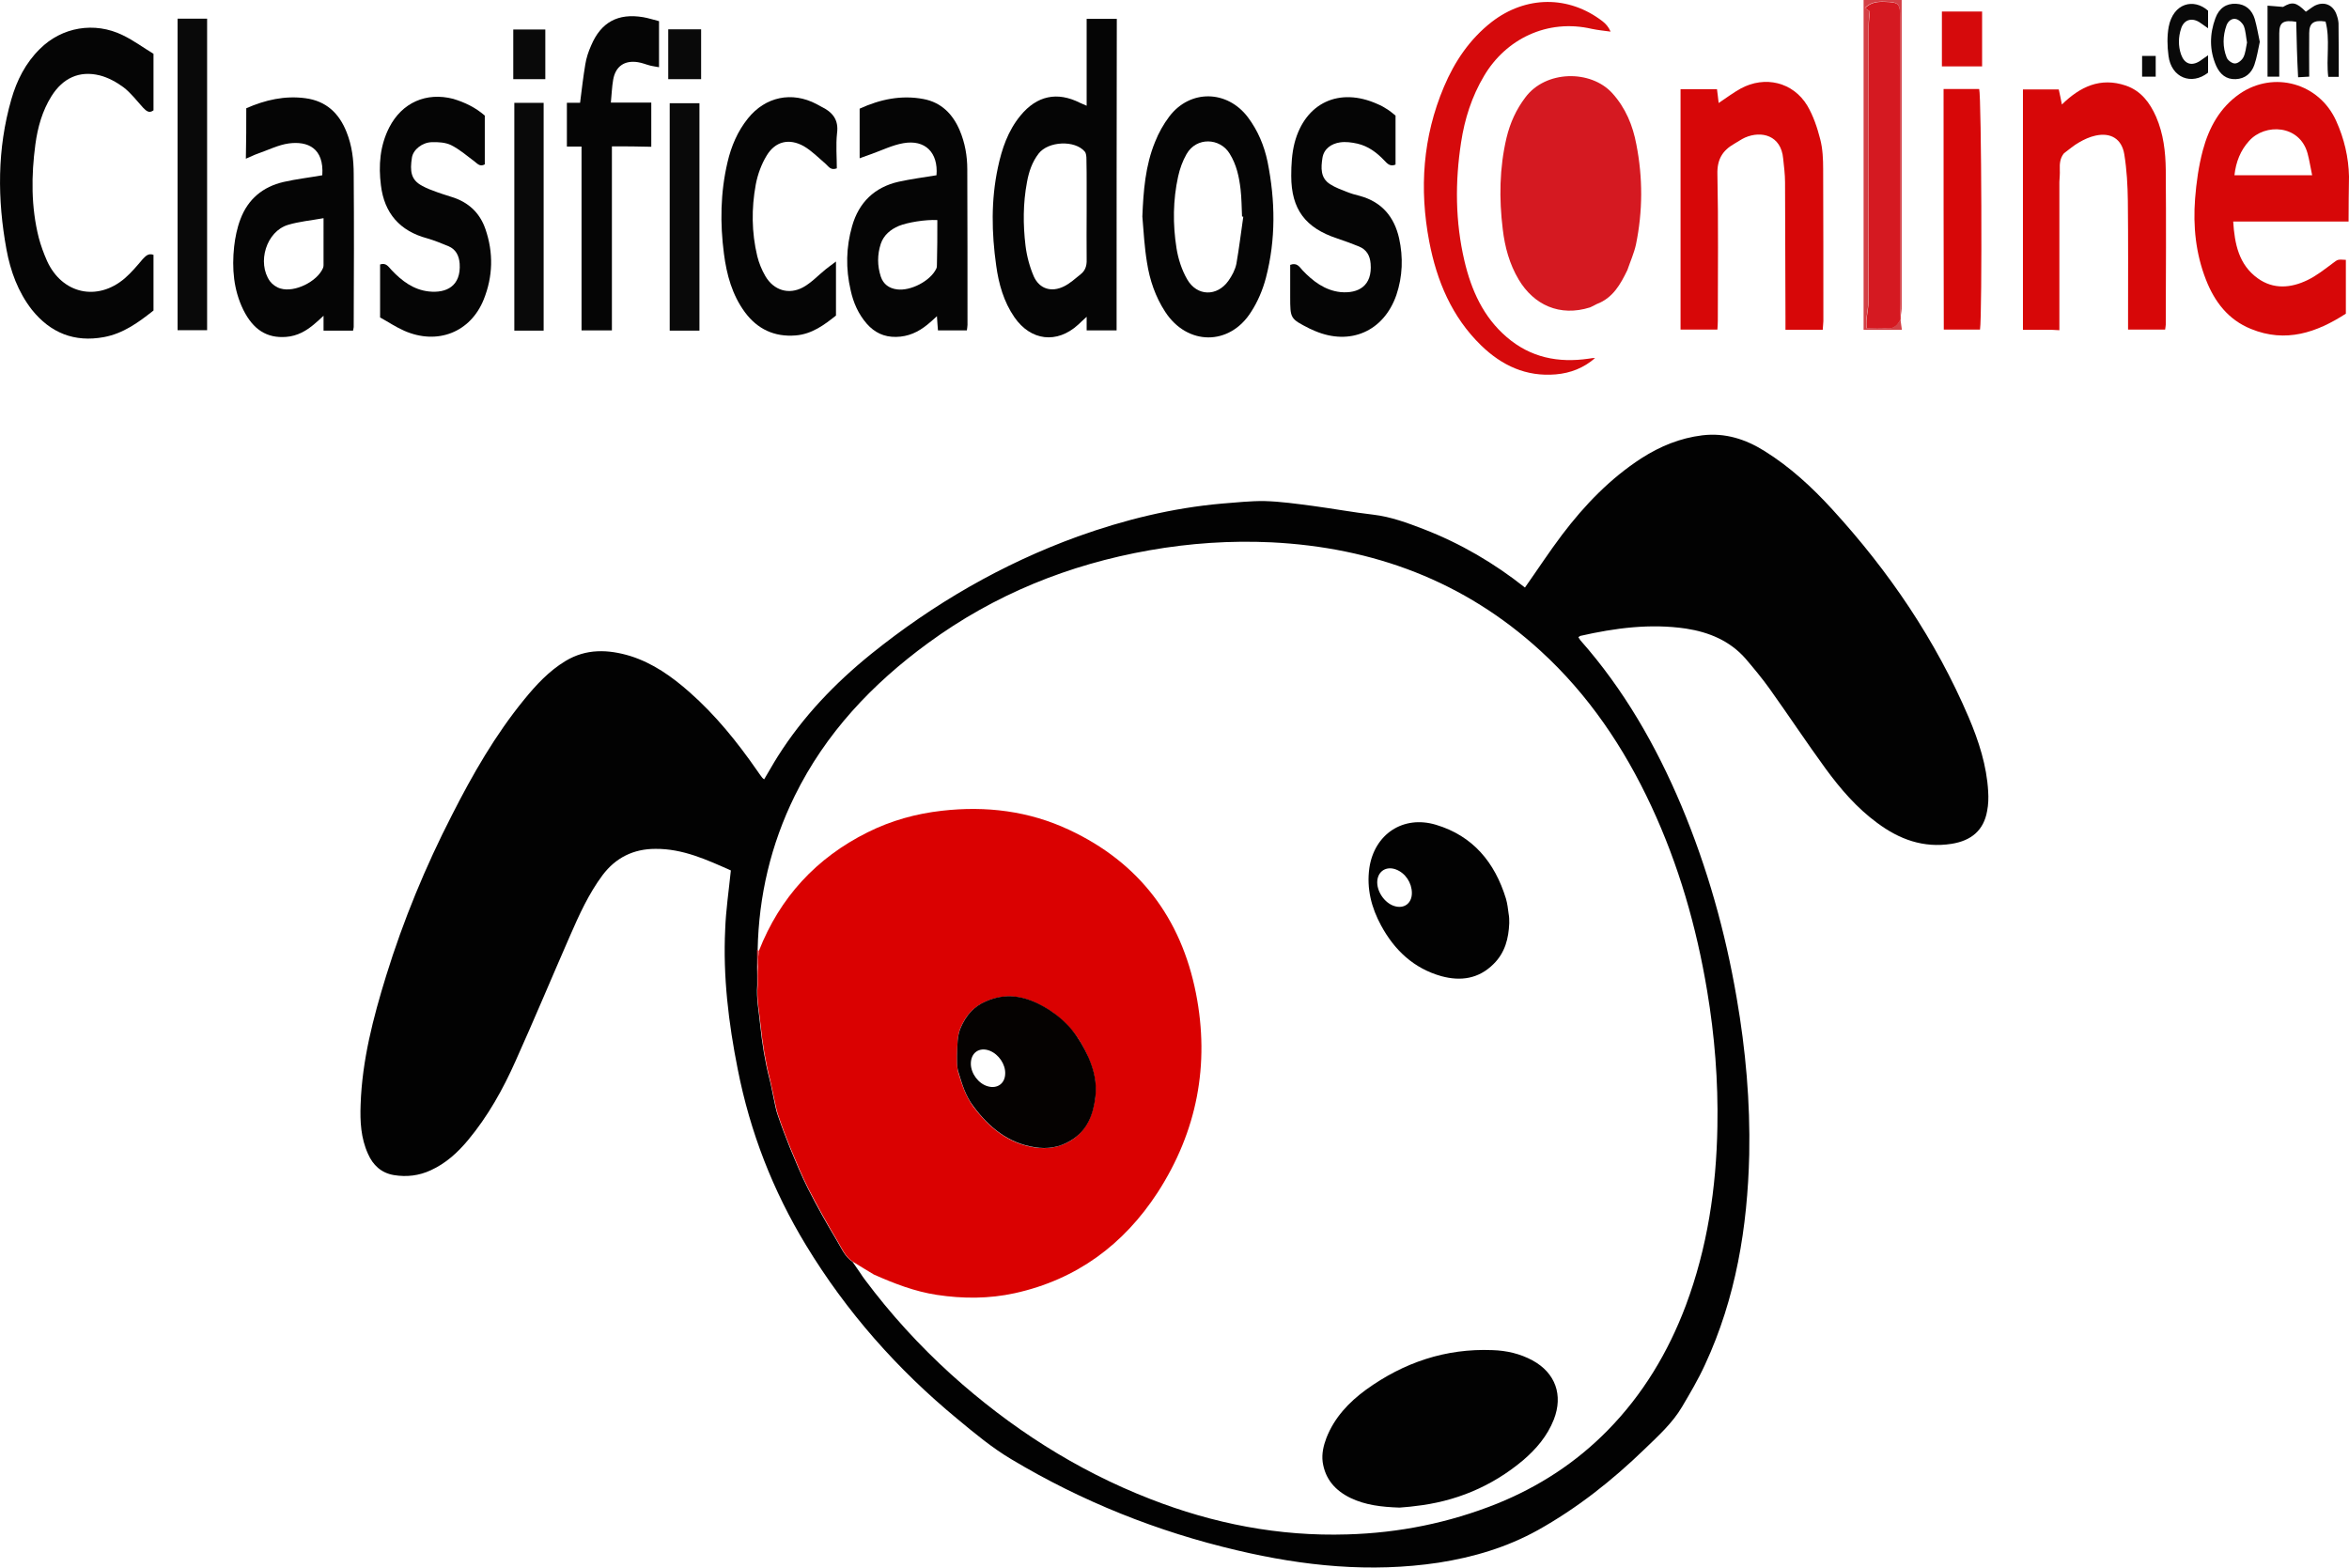 <?xml version="1.0" encoding="utf-8"?>
<!-- Generator: Adobe Illustrator 25.0.1, SVG Export Plug-In . SVG Version: 6.00 Build 0)  -->
<svg version="1.1" id="Layer_1" xmlns="http://www.w3.org/2000/svg" xmlns:xlink="http://www.w3.org/1999/xlink" x="0px" y="0px"
	 viewBox="0 0 1121.7 748.8" style="enable-background:new 0 0 1121.7 748.8;" xml:space="preserve">
<style type="text/css">
	.st0{fill:#090909;}
	.st1{fill:#D70708;}
	.st2{fill:#D60A0C;}
	.st3{fill:#D51921;}
	.st4{fill:#D44046;}
	.st5{fill:#050505;}
	.st6{fill:#020202;}
	.st7{fill:#DA0101;}
	.st8{fill:#050201;}
</style>
<g>
	<g>
		<path class="st0" d="M1096.5,10.4c-6.3-1-8.1,0.4-8.1,5.5c0,6.8,0,13.6,0,20.7c-2,0-3.7,0-5.6,0c0-11.1,0-22.2,0-33.9
			c2.1,0.2,4.3,0.3,7.4,0.6c4.4-2.6,6.3-2.3,10.9,2.3c1.4-0.9,2.7-2,4.1-2.8c4.2-2.2,8.4-0.8,10.3,3.5c0.6,1.5,1.1,3.2,1.2,4.8
			c0.1,8.4,0.1,16.9,0.1,25.6c-1.6,0-3.2,0-5,0c-1.1-8.8,1-17.8-1.3-26.4c-5.6-0.9-7.8,0.7-7.8,5.5c-0.1,6.8,0,13.6,0,20.8
			c-1.7,0.1-3.3,0.2-5.3,0.3C1096.9,28,1096.7,19.3,1096.5,10.4z"/>
		<path class="st0" d="M1079.1,20c-0.8,3.7-1.4,7.5-2.6,11c-1.4,4-4.4,6.6-8.9,6.8c-4.6,0.2-7.5-2.4-9.3-6.3
			c-3.3-7.5-3.2-15.2-0.4-22.8c1.8-4.9,5.3-7.1,9.8-6.9c4.7,0.2,7.7,3,9,7.3C1077.7,12.6,1078.3,16.2,1079.1,20z M1073,20.3
			c-0.5-2.7-0.6-5.4-1.5-7.8c-0.6-1.4-2.2-3-3.7-3.4c-2-0.5-3.8,0.9-4.6,3c-1.8,5.1-1.9,10.4,0.1,15.4c0.5,1.3,2.6,2.9,4,2.8
			c1.4,0,3.3-1.6,4-3C1072.3,25.3,1072.5,22.7,1073,20.3z"/>
		<path class="st0" d="M1054.4,34.7c-7.8,6.2-17.6,2.5-18.9-8.1c-0.6-4.5-0.7-9.4,0.1-13.8c2.2-11.3,11.9-13.8,18.8-7.7
			c0,2.5,0,5.1,0,8.4c-1.8-1.2-3-2.2-4.3-3c-3.7-2.2-7.3-1-8.6,3.2c-1.3,4-1.4,8.2,0,12.3c1.6,4.5,4.9,5.7,8.9,3.2
			c1.2-0.8,2.3-1.6,4-2.8C1054.4,29.5,1054.4,32.1,1054.4,34.7z"/>
		<path class="st0" d="M1029.4,26.7c0,3.3,0,6.5,0,9.9c-2.2,0-4.2,0-6.5,0c0-3.2,0-6.3,0-9.9C1024.9,26.7,1027.1,26.7,1029.4,26.7z"
			/>
	</g>
	<g>
		<path class="st1" d="M1121.5,105.8c-18.7,0-36.6,0-55.1,0c0.7,10.8,2.7,20.6,11.7,27.1c7.5,5.4,15.8,4.7,23.7,0.9
			c4.4-2.1,8.4-5.3,12.3-8.2c2.2-1.6,2-1.8,6.1-1.5c0,8.4,0,16.8,0,25.7c-13.9,9-28.7,14.1-45.3,7.3c-10.9-4.4-17.4-13-21.5-23.5
			c-4.9-12.5-6.2-25.5-5.2-38.7c0.6-7.7,1.7-15.6,3.7-23.1c2.9-10.8,8.1-20.4,17.6-27c16.3-11.2,38-5.1,46.1,13
			c3.8,8.4,5.9,17.3,6.1,26.5C1121.6,91.2,1121.5,98.2,1121.5,105.8z M1104.1,83.7c-0.8-3.8-1.3-7.2-2.2-10.5
			c-3.8-13.7-20.3-14.4-27.9-5.9c-4.1,4.5-6.3,10-7,16.4C1079.3,83.7,1091.3,83.7,1104.1,83.7z"/>
		<path class="st1" d="M870.4,157.5c-5.9,0-11.4,0-17.8,0c0-2.2,0-4.3,0-6.4c-0.1-21.3-0.1-42.6-0.2-64c0-3.8-0.5-7.6-0.9-11.4
			c-1-11.1-10.4-13.4-18.2-10c-1.8,0.8-3.4,2-5.2,3c-5.6,3.2-8.2,7.5-8,14.5c0.5,23.3,0.2,46.6,0.2,70c0,1.3-0.1,2.6-0.2,4.2
			c-5.9,0-11.6,0-17.6,0c0-38.4,0-76.5,0-114.8c5.8,0,11.4,0,17.4,0c0.3,2.1,0.5,4.2,0.8,6.6c3.6-2.4,6.9-4.9,10.5-6.9
			c11.6-6.3,25-3.1,31.8,8.1c2.9,4.9,4.8,10.6,6.2,16.1c1.2,4.6,1.4,9.6,1.4,14.4c0.1,24.2,0.1,48.3,0.1,72.5
			C870.6,154.7,870.5,155.9,870.4,157.5z"/>
		<path class="st2" d="M761.7,171c-5.4,4.7-11.7,7.2-18.8,7.8c-14.1,1.2-25.7-4.2-35.6-13.8c-14-13.6-21.2-30.8-24.8-49.6
			c-4.8-25.2-3.1-50,7-73.9c5.1-12.1,12.3-22.8,22.8-31c16.3-12.6,36.8-12.8,53-0.3c1.5,1.2,2.8,2.6,3.8,4.9c-3-0.4-6-0.7-8.9-1.3
			c-21.5-5-41.2,5-51.5,22.4c-5.9,9.9-9.3,20.6-11,31.8c-2.9,18.9-2.8,37.8,1.6,56.6c3.3,14,9,26.8,20.2,36.4
			c11.4,9.8,24.6,12.4,39.1,10.3c0.7-0.1,1.3-0.2,2-0.3C761.1,171,761.4,171,761.7,171z"/>
		<path class="st3" d="M907.6,151.2c0,0.5,0,0.9,0,1.4c-1.4,2.7-3.1,4.7-6.8,4.3c-2.9-0.3-6-0.1-9.5-0.1c0-1.6-0.1-2.8,0-4
			c0.3-3.1,1-6.2,1-9.3c0.1-43.7,0-87.3,0.1-131c0-2.3,0.3-4.6,0.5-7c-0.6-0.5-1.5-1-2.3-1.6c2.8-2.8,5.9-3.1,9.3-3
			c6.8,0.2,7.5,0.7,7.5,7.4c0,45.7,0,91.3,0,137C907.4,147.2,907.5,149.2,907.6,151.2z"/>
		<path class="st1" d="M928.1,42.5c6.1,0,11.5,0,17,0c1.1,3.4,1.5,108,0.4,114.9c-5.6,0-11.4,0-17.3,0
			C928.1,119.1,928.1,81.1,928.1,42.5z"/>
		<path class="st4" d="M907.6,151.2c-0.1-2-0.3-4-0.3-6c0-45.7,0-91.3,0-137c0-6.7-0.7-7.2-7.5-7.4c-3.4-0.1-6.5,0.2-9.3,3
			c0.8,0.6,1.7,1.2,2.3,1.6c-0.2,2.4-0.5,4.7-0.5,7c0,43.7,0,87.3-0.1,131c0,3.1-0.7,6.2-1,9.3c-0.1,1.2,0,2.4,0,4
			c3.6,0,6.6-0.3,9.5,0.1c3.6,0.4,5.3-1.6,6.8-4.3c0.2,1.5,0.4,3.1,0.7,5c-6.4,0-12.1,0-18.3,0c0-52.4,0-104.8,0-157.5
			c5.7,0,11.6,0,18.2,0c0,2.2,0,4.3,0,6.4c0,46.6,0,93.3,0,139.9C908.2,147.9,907.8,149.6,907.6,151.2z"/>
		<path class="st3" d="M781.4,69c-1.7-9.1-5.1-17.4-11.5-24.5c-10.3-11.3-31.8-11-41.5,2c-4.4,5.8-7.3,12.2-9,19.3
			c-3.4,14.4-3.6,29.1-1.8,43.7c1,8.5,3.2,16.6,7.6,24c7.2,12.1,19.6,17.9,34.1,13.3c1.1-0.5,2.1-1,3.2-1.6l0,0
			c7.7-2.9,11.3-9.4,14.6-16.2c1.4-4.1,3.2-8.1,4.1-12.2C784.5,100.8,784.5,84.8,781.4,69z"/>
		<path class="st1" d="M1034.2,81.1c-0.1-8.6-1.1-17.2-4.6-25.3c-3-6.8-7.2-12.4-14.4-14.9c-12.3-4.2-22,0.6-30.6,9
			c-0.5-2.4-0.9-4.7-1.5-7.2c-5.7,0-11.4,0-17.1,0c0,38.5,0,76.6,0,114.8c4.1,0,7.9,0,11.7,0c0.6,0,1.2,0,1.8,0
			c1.2,0.1,2.5,0.1,3.9,0.2c0-2.5,0-4.7,0-6.8c0-21.3,0-42.7,0-64c-0.1-0.1-0.2-0.1-0.3-0.2c0.1,0.1,0.2,0.1,0.3,0.2
			c0.1-2,0.3-3.9,0.2-5.9c-0.1-2.8,0.1-5.5,2-7.8c2.4-1.8,4.7-3.8,7.2-5.2c2.4-1.4,5-2.6,7.7-3.2c7.4-1.7,12.7,1.5,13.9,8.9
			s1.6,14.9,1.7,22.3c0.2,18.5,0.1,37,0.1,55.4c0,1.9,0,3.9,0,6c6.3,0,12,0,17.7,0c0.1-1,0.3-1.7,0.3-2.3
			C1034.3,130.4,1034.4,105.7,1034.2,81.1z"/>
		<path class="st2" d="M927.3,5.5c6.6,0,12.7,0,19.2,0c0,8.9,0,17.4,0,26.2c-6.2,0-12.5,0-19.2,0C927.3,23.1,927.3,14.5,927.3,5.5z"
			/>
	</g>
	<g>
		<path class="st5" d="M666.4,55.2c0,8.2,0,15.9,0,23.4c-2.5,1.1-3.9-0.4-5.3-1.9c-3.6-3.8-7.7-6.9-12.9-8.1c-2.7-0.6-5.6-1-8.3-0.6
			c-4.1,0.6-7.7,3-8.4,7.4c-0.7,4.6-1.1,9.6,3.7,12.6c2.5,1.6,5.3,2.6,8.1,3.7c2,0.8,4.1,1.4,6.2,1.9c10.4,2.9,16.3,10,18.6,20.2
			c2,9.1,1.7,18.2-1.3,27.1c-6,17.3-22,24.3-38.8,17.2c-0.9-0.4-1.8-0.8-2.7-1.2c-9.2-4.7-9.2-4.7-9.2-15.2c0-5.1,0-10.2,0-15.2
			c3.2-1.2,4.4,0.9,5.8,2.5c5,5.3,10.8,9.7,18.2,10.5c8.6,0.8,15.3-3,14.4-13.6c-0.3-3.8-1.9-6.7-5.6-8.2c-3.4-1.4-6.8-2.6-10.3-3.8
			c-15.2-5-22-13.9-22-29.9c0-5.3,0.3-10.7,1.6-15.8c5.1-19.2,21.4-26.7,39.6-18.5c1.7,0.7,3.3,1.6,4.8,2.6
			C663.9,53.1,665.1,54.2,666.4,55.2z"/>
		<path class="st5" d="M545.5,103.4c0.5-12.2,1.4-24.3,6.1-35.7c1.7-4.3,4-8.4,6.8-12.1c9.9-13,27.6-12.7,37.5,0.4
			c4.8,6.4,7.8,13.6,9.4,21.3c3.7,18.5,4,37-0.8,55.4c-1.5,5.7-3.9,11.4-7.1,16.3c-10.3,16.3-30.5,16.1-41-0.1
			c-4.7-7.2-7.4-15.2-8.7-23.6C546.5,118,546.1,110.7,545.5,103.4z M593.7,103.5c-0.2,0-0.4-0.1-0.6-0.1c-0.2-4.3-0.2-8.7-0.7-13
			c-0.7-5.9-1.9-11.7-5.2-17c-4.6-7.6-15.9-8.1-20.6,0.2c-1.9,3.3-3.2,7-4,10.6c-2.5,11.3-2.6,22.9-0.8,34.3
			c0.8,5.1,2.5,10.4,5.1,14.9c4.7,8.2,14.3,8.3,19.7,0.7c1.7-2.4,3.2-5.2,3.8-8.1C591.7,118.6,592.6,111.1,593.7,103.5z"/>
		<path class="st5" d="M533.2,157.8c-4.8,0-9.3,0-14.3,0c0-2,0-3.8,0-6.5c-1.8,1.7-3,2.7-4.1,3.8c-10.1,9.2-22.6,7.7-30.4-3.6
			c-5.1-7.4-7.5-15.9-8.7-24.7c-2.2-15.6-2.5-31.2,0.8-46.7c1.9-9,4.8-17.6,10.8-24.9c7.8-9.5,17.5-11.6,28.4-6.1
			c0.9,0.4,1.8,0.8,3.2,1.4c0-14,0-27.6,0-41.5c5,0,9.6,0,14.4,0C533.2,58.6,533.2,108.1,533.2,157.8z M518.9,100.6c0-4,0-8,0-12
			c0-4.2,0-8.3-0.1-12.5c0-1.3-0.1-2.9-0.8-3.7c-4.7-5.6-17.4-5-22,0.9c-3.1,4-4.7,8.7-5.6,13.7c-1.9,10.1-1.9,20.2-0.7,30.3
			c0.6,5,2,10.2,4,14.8c2.7,5.9,8.4,7.6,14.3,4.7c2.9-1.4,5.4-3.7,8-5.8c2.2-1.7,3-4,2.9-7C518.8,116.3,518.9,108.4,518.9,100.6z"/>
		<path class="st5" d="M461.7,157.8c-4.6,0-9,0-13.8,0c-0.2-2.1-0.3-4.2-0.5-6.8c-1.6,1.5-3,2.8-4.5,4c-4.4,3.6-9.2,5.8-15,5.9
			c-5.8,0.1-10.3-2.1-14-6.3c-4-4.6-6.4-10-7.7-16c-2.4-10.3-2.2-20.5,0.7-30.6c3.2-11.3,10.7-18.6,22.2-21.2
			c5.9-1.3,12-2.1,18.1-3.1c0.9-10.8-5.4-17.2-15.9-15.3c-5.1,0.9-10,3.3-15,5.1c-1.8,0.6-3.6,1.3-5.8,2.1c0-8.3,0-15.9,0-23.7
			c9.8-4.5,19.9-6.6,30.5-4.6c8.5,1.6,14,7.2,17.3,15c2.5,5.9,3.6,12.2,3.6,18.5c0.1,24.8,0.1,49.6,0.1,74.4
			C462,156,461.8,156.8,461.7,157.8z M447.6,105.1c-5.7-0.3-14.2,1.1-18.4,2.8c-4,1.7-7.2,4.4-8.6,8.5c-1.7,5.2-1.7,10.5,0,15.7
			c1.2,3.6,3.9,5.6,7.7,6.1c6.5,0.9,16-4,18.8-9.9c0.3-0.6,0.3-1.3,0.3-1.9C447.6,119.3,447.6,112.2,447.6,105.1z"/>
		<path class="st5" d="M399.6,80.4c-3,1.1-3.9-0.9-5.4-2.2c-3.4-2.9-6.6-6.2-10.4-8.4c-7-3.9-13.6-2.3-17.7,4.5
			c-2.5,4.1-4.3,9-5.2,13.8c-2.1,11.4-2,22.9,0.7,34.2c0.8,3.3,2.2,6.7,3.9,9.6c4,6.8,11.2,9,18,5.3c4-2.2,7.2-5.7,10.8-8.6
			c1.3-1.1,2.7-2,4.9-3.7c0,9.2,0,17.3,0,25.8c-5.5,4.4-11.5,8.9-19.3,9.5c-10.1,0.8-18.2-3-24.2-11.1c-6.1-8.3-8.7-17.9-10-27.9
			c-1.9-14.6-1.7-29.2,1.7-43.7c1.8-7.7,4.8-14.8,9.8-21c8.3-10.3,20.9-13,32.7-6.8c0.7,0.4,1.4,0.8,2.2,1.2
			c5.4,2.6,8.5,6.2,7.6,12.8C399.1,69.3,399.6,75,399.6,80.4z"/>
		<path class="st0" d="M319.8,49.3c5,0,9.5,0,14.2,0c0,36.3,0,72.3,0,108.6c-4.8,0-9.4,0-14.2,0C319.8,121.6,319.8,85.6,319.8,49.3z
			"/>
		<path class="st0" d="M334.8,37.8c-5.4,0-10.5,0-15.7,0c0-8,0-15.8,0-23.8c5.3,0,10.4,0,15.7,0C334.8,22,334.8,29.7,334.8,37.8z"/>
		<path class="st5" d="M292.2,69.9c0,29.6,0,58.6,0,87.9c-4.8,0-9.3,0-14.5,0c0-29.1,0-58.2,0-87.8c-2.6,0-4.7,0-7,0
			c0-7.1,0-13.8,0-20.9c2.1,0,4.2,0,6.3,0c0.8-6.4,1.5-12.4,2.5-18.4c0.5-3.1,1.5-6.1,2.8-9c4.7-11.1,12.8-15.5,24.8-13.5
			c2.4,0.4,4.8,1.2,7.6,1.9c0,3.7,0,7.4,0,11c0,3.5,0,6.9,0,11c-1.5-0.3-2.7-0.4-3.9-0.7c-2.1-0.5-4.1-1.4-6.2-1.7
			c-6.4-1-10.7,2-11.8,8.4c-0.6,3.4-0.7,6.9-1.1,10.9c6.5,0,12.8,0,19.3,0c0,7.2,0,14,0,21.1C304.6,69.9,298.7,69.9,292.2,69.9z"/>
		<path class="st0" d="M245.6,49.1c4.9,0,9.2,0,14,0c0,36.3,0,72.4,0,108.8c-4.7,0-9.3,0-14,0C245.6,121.7,245.6,85.6,245.6,49.1z"
			/>
		<path class="st0" d="M260.4,37.8c-5.2,0-10.1,0-15.3,0c0-8,0-15.8,0-23.7c5.2,0,10.1,0,15.3,0C260.4,21.9,260.4,29.6,260.4,37.8z"
			/>
		<path class="st5" d="M231.5,55.2c0,8,0,15.6,0,23.3c-2.2,1.2-3.3-0.1-4.8-1.3c-3.7-2.8-7.3-5.9-11.3-7.9c-2.7-1.3-6.1-1.5-9.2-1.4
			c-4.5,0.1-8.9,3.5-9.5,7.4c-1,6.4-0.5,10.6,4.8,13.4c2.3,1.3,4.8,2.2,7.3,3.1c3,1.1,6,1.9,9,3c6.9,2.7,11.6,7.6,14,14.6
			c3.9,11.3,3.6,22.6-0.8,33.6c-6.3,15.7-22.1,21.9-37.9,15c-4.1-1.8-7.8-4.3-11.6-6.4c0-8.8,0-17.1,0-25.3c3-1,4.1,1.3,5.5,2.7
			c4.9,5.2,10.5,9.4,17.8,10.2c8.4,0.9,15.4-2.6,14.7-13.3c-0.3-3.8-1.8-6.8-5.3-8.3c-3.4-1.4-6.8-2.8-10.3-3.8
			c-13-3.5-20.4-12-22-25.3c-1.2-9.5-0.5-18.9,4-27.7c6.1-11.8,17.6-16.9,30.5-13.6C222,48.9,227,51.3,231.5,55.2z"/>
		<path class="st5" d="M117.6,51.7c9.1-4,18.4-6.1,28.2-4.8c9.9,1.3,16.1,7.1,19.7,16.2c2.6,6.5,3.4,13.2,3.4,20.1
			c0.2,24.3,0.1,48.7,0,73c0,0.5-0.2,0.9-0.3,1.7c-4.6,0-9.2,0-14.1,0c0-2.2,0-4.3,0-7.1c-1.7,1.6-2.9,2.7-4.1,3.7
			c-4,3.5-8.4,6-13.8,6.4c-9.2,0.7-15.7-3.5-20.4-12.9c-4.7-9.6-5.5-19.8-4.4-30.2c0.5-4.4,1.4-8.9,3-13.1
			c3.6-9.6,10.7-15.5,20.6-17.8c6.1-1.4,12.4-2.1,18.5-3.2c0.9-13-7-16.4-16-15.2c-5,0.7-9.7,3.1-14.6,4.8c-1.8,0.6-3.5,1.5-5.9,2.5
			C117.6,67.4,117.6,59.8,117.6,51.7z M154.5,104.2c-6.1,1.1-11.7,1.6-17,3.2c-10.3,3.1-14.9,18-8.6,26.9c1.2,1.6,3.2,3,5.1,3.5
			c6.7,2,17.4-3.3,20.2-9.7c0.2-0.4,0.3-1,0.3-1.4C154.5,119.5,154.5,112.2,154.5,104.2z"/>
		<path class="st0" d="M84.8,8.9c4.8,0,9.3,0,14.1,0c0,49.5,0,99,0,148.8c-4.5,0-9.2,0-14.1,0C84.8,108.2,84.8,58.8,84.8,8.9z"/>
		<path class="st5" d="M73.3,121.7c0,8.7,0,17.5,0,26.6c-7.1,5.6-14.4,11-23.7,12.7c-14.1,2.6-25.5-2-34.4-13.1
			C8.6,139.4,5,129.5,3.1,119.2c-4.4-24-4.5-48,2.3-71.7C8,38.4,12.2,30.1,19,23.4c10.5-10.5,26.1-13.2,39.6-6.6
			c5.2,2.5,9.9,6,14.7,8.9c0,9.4,0,18.2,0,27c-2.2,1.6-3.5,0.2-5-1.3c-3-3.3-5.8-7-9.3-9.7c-3.4-2.5-7.4-4.7-11.4-5.7
			c-9.7-2.4-17.6,1.3-23,9.9c-4.4,7-6.6,14.9-7.7,23c-2,14.9-2.1,29.9,1.6,44.6c1,3.8,2.4,7.6,4,11.2c7.2,15.7,24,19.4,37.1,8.2
			c3.1-2.7,5.8-5.9,8.5-9.1C69.5,122.4,70.7,120.8,73.3,121.7z"/>
	</g>
</g>
<g>
	<path class="st6" d="M349,415.7c-11.5-5.1-22.9-10.4-36-10.3c-10.5,0-19,4.2-25.3,12.6c-6.6,8.9-11.1,18.8-15.5,28.9
		c-8.7,19.9-17.1,40-26,59.8c-6,13.5-13.2,26.4-22.7,37.8c-5,6-10.6,11.1-17.8,14.4c-5.6,2.6-11.5,3.3-17.6,2.3
		c-6-1-10-4.7-12.4-10.2c-3.4-7.5-3.8-15.5-3.5-23.4c0.7-21.2,6-41.5,12.2-61.6c8.2-26.5,18.8-52.2,31.5-76.9
		c9.8-19.3,20.6-38.1,34.4-55c5.7-7,11.8-13.6,19.7-18.4c9.9-6,20.4-5.6,31-2.4c10.8,3.4,19.8,9.8,28.2,17.2
		c12.5,11,22.9,23.9,32.4,37.6c0.7,1.1,1.5,2.1,2.3,3.2c0.2,0.3,0.5,0.5,1,0.9c2.3-3.8,4.3-7.5,6.6-11.1
		c11.9-18.8,27.1-34.7,44.4-48.7c29.9-24.1,62.7-43.1,98.8-56.2c22.3-8,45.1-13.6,68.8-15.7c6.7-0.5,13.6-1.3,20.3-1.2
		c7.7,0.2,15.3,1.3,23,2.3c9.7,1.3,19.4,3.1,29,4.2c8.4,1,16.2,3.9,24,6.9c17.6,6.8,33.8,16.3,48.4,27.9c6-8.5,11.6-17.1,17.8-25.3
		c10.7-14.1,22.9-26.8,37.9-36.5c8.9-5.7,18.4-9.6,29-10.9c10.9-1.3,20.6,1.8,29.7,7.5c12.2,7.6,22.7,17.3,32.3,27.8
		c27.1,29.6,49.4,62.4,65.2,99.4c4.8,11.3,8.6,23,9.3,35.4c0.2,3.1,0.1,6.3-0.5,9.3c-1.6,9.2-7.5,14.2-17,15.7
		c-13.4,2.1-24.9-2.1-35.5-10c-9.8-7.2-17.6-16.3-24.7-26c-9.1-12.5-17.7-25.5-26.7-38.1c-3.5-4.9-7.5-9.7-11.5-14.4
		c-7.5-8.5-17.4-12.6-28.4-14.3c-17-2.5-33.8-0.3-50.5,3.5c-0.2,0.1-0.4,0.3-0.9,0.6c0.3,0.5,0.6,1,0.9,1.4
		c20.8,23.5,36.2,50.4,48.3,79.1c12.4,29.6,21,60.2,26.4,91.8c4.3,24.8,6.5,49.7,6,74.8c-0.8,34.7-6.4,68.6-21.1,100.3
		c-3.2,7-7.1,13.6-11,20.2c-4.6,7.8-11.4,13.9-17.9,20.2c-15.5,15-32.2,28.2-51,38.7c-14.8,8.2-30.7,12.9-47.3,15.5
		c-32.6,4.9-64.6,1.6-96.3-5.9c-38-8.9-74-23.3-107.6-43.4c-9.3-5.5-17.7-12.5-26-19.4c-28.6-23.6-52.9-51.1-72.2-82.9
		c-15.8-26-26.7-54-32.6-84c-4.4-22.1-7.1-44.4-6-66.9C346.6,434.9,348,425.5,349,415.7z M361.6,470.5c-0.5,6.4,0.8,12.6,1.4,19
		c0.9,8.8,2.3,17.5,4.5,26c0.8,3.1,1.3,6.2,2,9.3c0.6,2.7,1,5.3,1.9,7.8c1.8,5.3,3.8,10.6,5.9,15.8c2.7,6.5,5.4,13.1,8.6,19.4
		c4.2,8.3,8.8,16.5,13.6,24.5c2.2,3.6,3.8,7.8,7.6,10.3c1.3,1.8,2.5,3.7,3.8,5.5c0.6,0.9,1.3,2,2,2.9c12.3,16.5,26.1,31.6,41.3,45.4
		c28.2,25.4,59.6,45.7,95.1,59.5c30.2,11.8,61.5,17.9,94,16.9c24.8-0.7,48.6-5.5,71.6-14.7c20-8.1,37.7-19.6,52.8-35
		c16.8-17.1,28.9-37.3,37.3-59.6c10.3-27.5,14.6-56.2,15.1-85.5c0.4-21.7-1.3-43.3-4.9-64.8c-5.1-30.6-13.6-60.2-26.7-88.3
		c-13-27.9-30-53.2-52.9-74.1c-36.4-33.3-79.8-49.4-128.6-51.8c-19.5-0.9-38.8,0.4-58.1,3.8c-38.6,6.8-74,21.1-105.7,44.3
		c-26.7,19.5-49,43.1-63.7,73c-11.4,23.2-17.2,47.8-17.7,73.6C361.5,459.2,361.6,464.8,361.6,470.5z"/>
	<path class="st7" d="M362.4,454.1c10-25.5,27.4-44.4,51.9-56.6c11.2-5.6,23.1-8.9,35.5-10.3c21.1-2.4,41.5,0.1,60.7,9.1
		c33.4,15.6,53.5,42.1,60.6,78.1c6.7,34,0.5,66-18.3,95.1c-16.2,24.9-38.7,41.6-68.2,48.1c-12.3,2.7-24.8,2.7-37.3,0.8
		c-10.5-1.6-20.3-5.4-30-9.7c-3.4-2-6.7-4.1-10-6.1c-3.8-2.4-5.4-6.7-7.6-10.3c-4.8-8-9.3-16.2-13.6-24.5
		c-3.2-6.3-5.9-12.9-8.6-19.4c-2.1-5.2-4.1-10.4-5.9-15.8c-0.9-2.5-1.3-5.3-1.9-7.8c-0.7-3.1-1.3-6.3-2-9.3
		c-2.2-8.5-3.6-17.3-4.5-26c-0.6-6.4-2-12.5-1.4-19c0-3-0.1-5.9,0.1-8.9C361.7,459.1,362.1,456.6,362.4,454.1z M457,504.6
		c0.1,1.7-0.2,4.9,0.6,7.6c1.7,5.6,3.4,11.1,7.1,16.2c7.6,10.1,16.6,17.6,29.3,19.6c6,0.9,11.8,0.1,17.2-3.2
		c7.8-4.8,10.7-12.4,11.8-20.9c0.8-6.6-0.7-12.9-3.3-18.8c-2-4.6-4.5-9.2-7.8-13c-3.1-3.7-6.8-7-10.8-9.6c-9.3-6-19.2-9.1-30.4-4.2
		c-5.9,2.6-9.5,6.7-12,12.5C457,494.9,457.2,499,457,504.6z"/>
	<path class="st4" d="M362.4,454.1c-0.2,2.5-0.6,5-0.7,7.5c-0.2,3-0.1,5.9-0.1,8.9c0-5.6-0.1-11.3-0.1-16.9
		C361.8,453.7,362.1,453.9,362.4,454.1z"/>
	<path class="st6" d="M668.3,720c-8.7-0.3-16.3-1.2-23.4-4.6c-7.2-3.5-12.1-8.9-13.3-17.2c-0.5-4,0.4-7.8,1.8-11.5
		c3.8-9.7,10.7-17,18.9-23c18-13,38-19.8,60.4-18.9c6.7,0.2,13.2,1.7,19.1,4.9c11,6,14.7,16.6,10.2,28.2
		c-3.1,7.9-8.4,14.1-14.7,19.5c-15,12.6-32.4,19.8-51.8,21.9C672.8,719.7,670.1,719.8,668.3,720z"/>
	<path class="st6" d="M720.7,440.9c-0.3,7.1-1.9,14-7.5,19.5c-7.1,7.1-15.7,8.3-24.9,5.8c-13.2-3.7-22.4-12.4-28.8-24.2
		c-4.6-8.5-7-17.6-5.6-27.5c2.4-16.1,16.1-25.3,31.8-20.6c17.7,5.3,28.1,18,33.4,35.2c0.7,2.4,1,4.9,1.3,7.3
		C720.7,437.9,720.7,439.3,720.7,440.9z M674.2,426.5c0-4.9-3.1-9.6-7.7-11.3c-4.4-1.6-8.3,0.7-8.8,5.3c-0.5,4.9,3.3,10.7,8.1,12.2
		C670.5,434.2,674.2,431.4,674.2,426.5z"/>
	<path class="st8" d="M457,504.6c0.2-5.6,0-9.7,1.8-13.9c2.5-5.7,6.1-10,12-12.5c11.1-4.9,21-1.8,30.4,4.2c4,2.6,7.8,5.9,10.8,9.6
		c3.1,3.8,5.7,8.4,7.8,13c2.6,5.9,4.1,12.2,3.3,18.8c-1,8.5-3.9,16.2-11.8,20.9c-5.3,3.3-11.2,4.2-17.2,3.2
		c-12.7-2-21.8-9.5-29.3-19.6c-3.8-5-5.4-10.6-7.1-16.2C456.8,509.5,457.1,506.3,457,504.6z M463.6,508c0,4.7,3.7,9.6,8.1,10.8
		c4.5,1.3,8.2-1.3,8.3-6c0.2-4.5-3.1-9.3-7.4-11C467.7,499.9,463.6,502.7,463.6,508z"/>
</g>
</svg>
